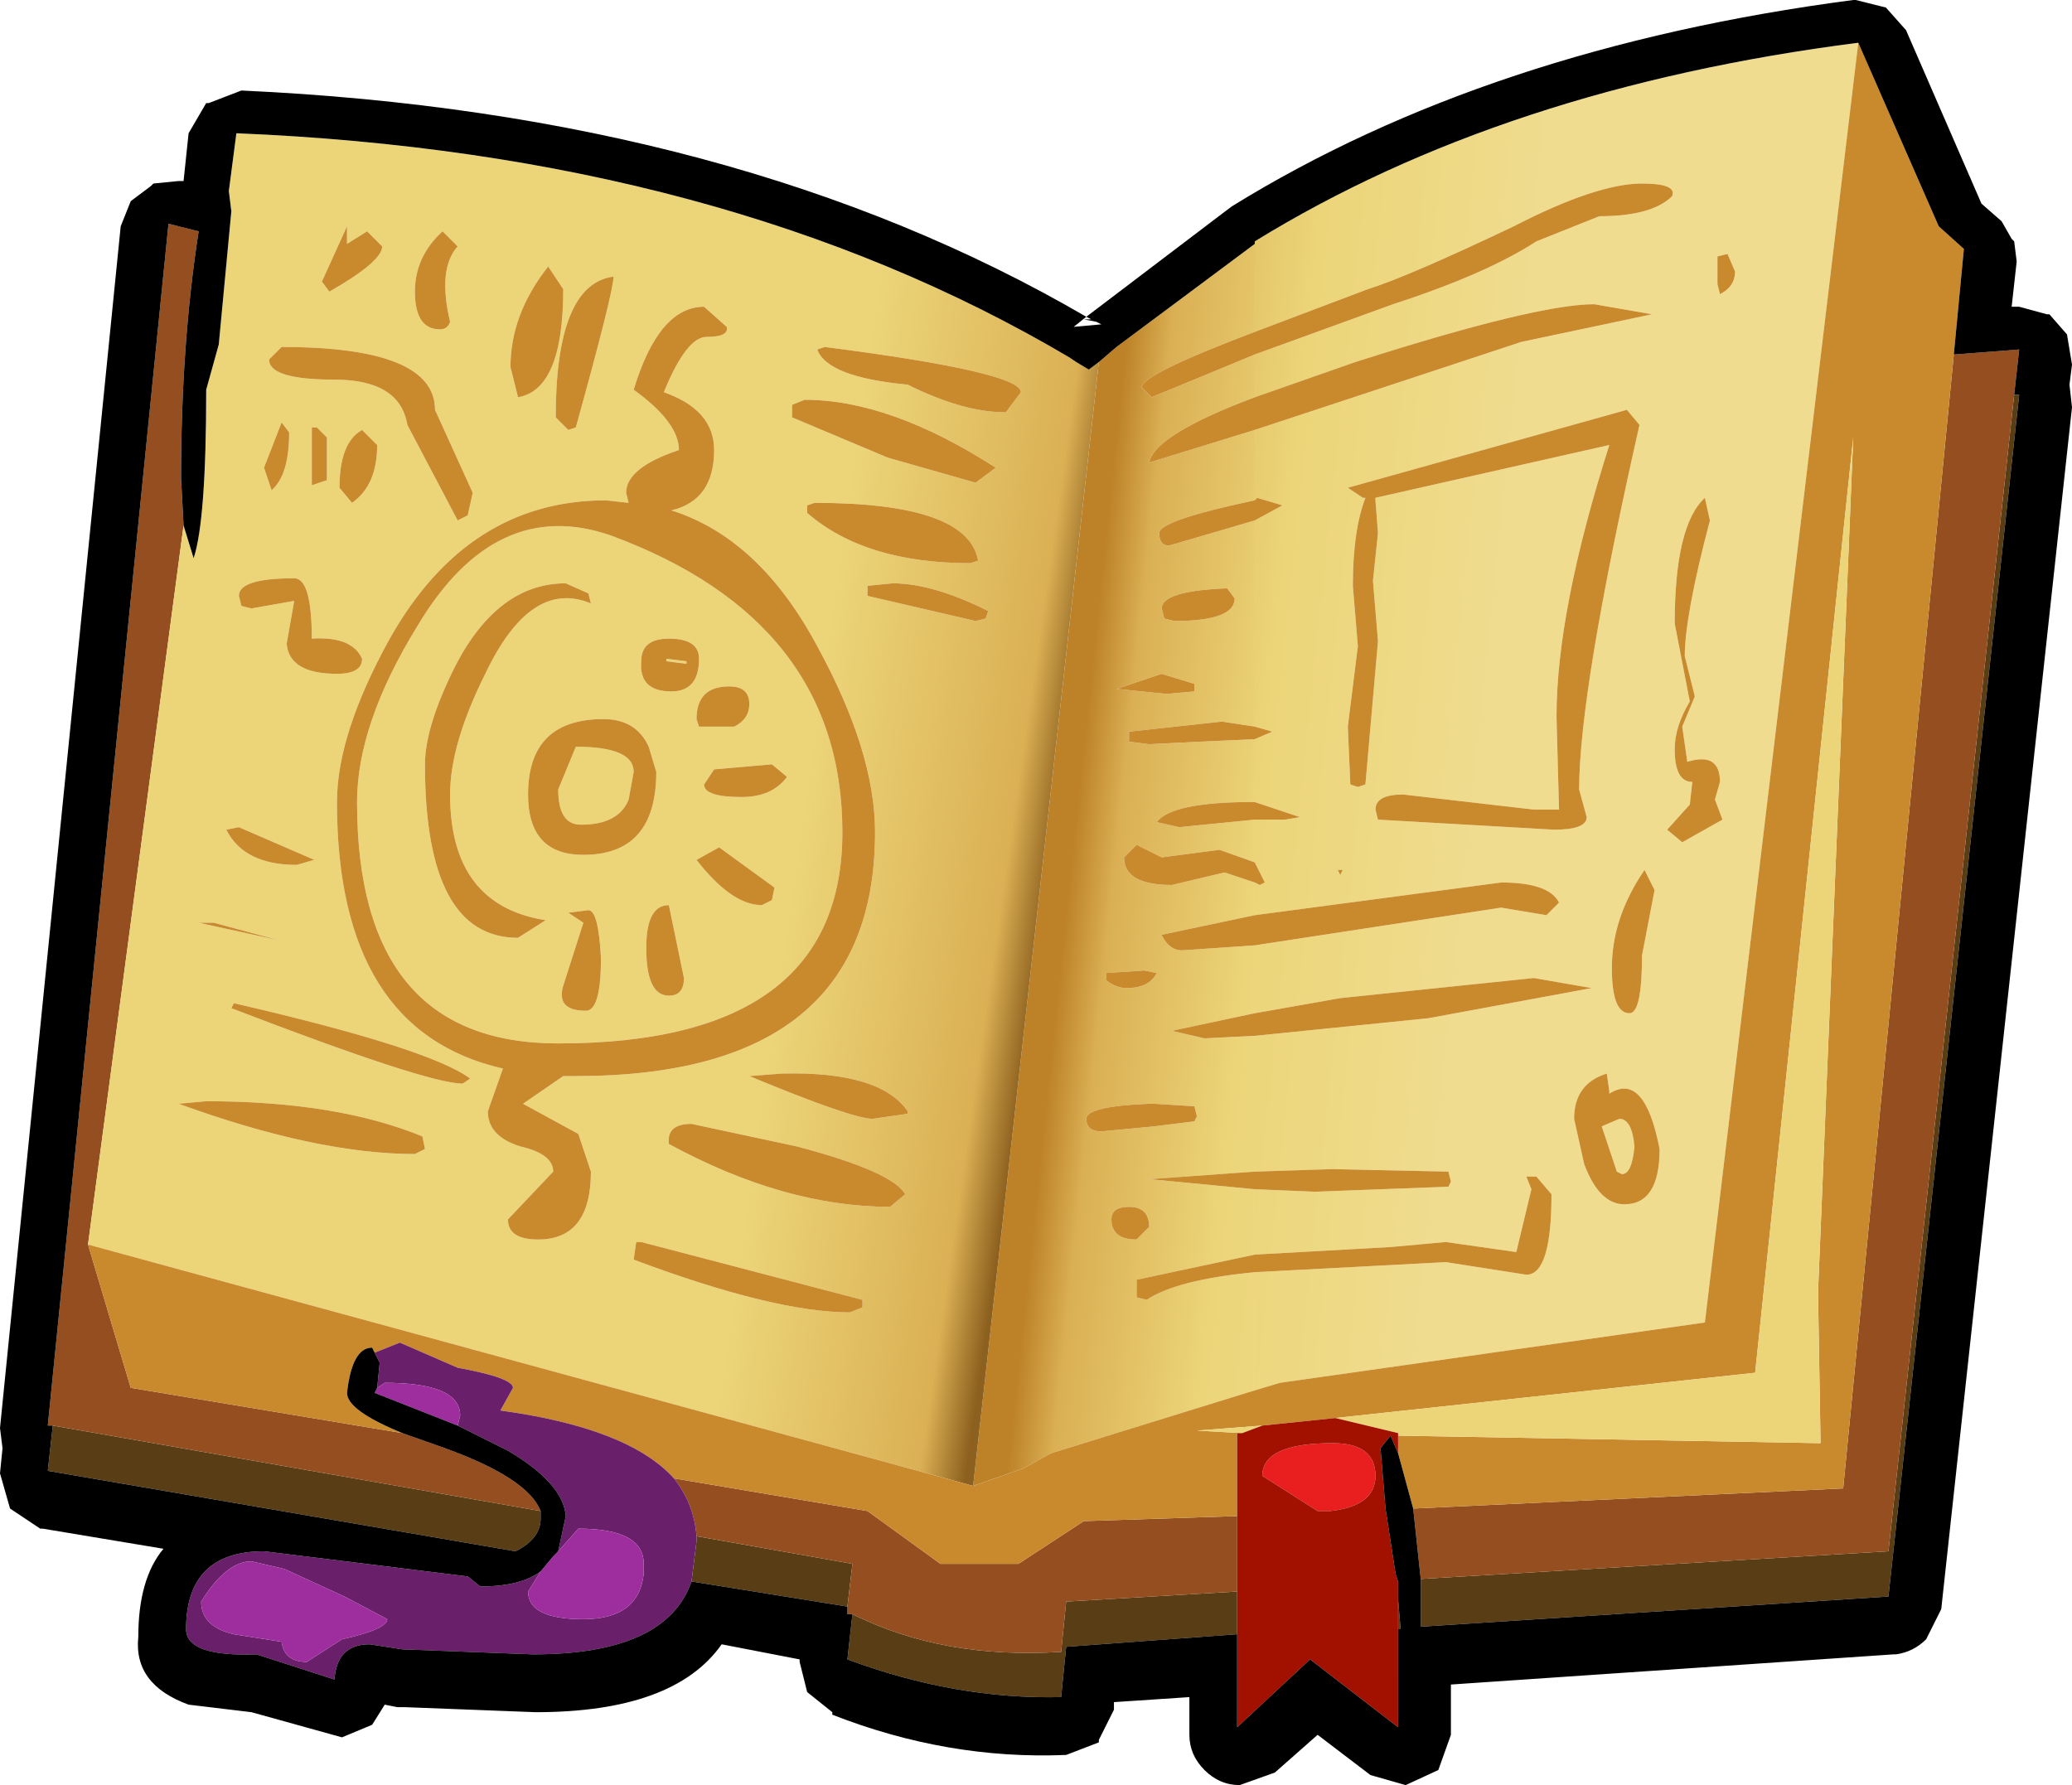 <svg height="35.5" width="41.2" xmlns="http://www.w3.org/2000/svg"><g fill-rule="evenodd"><path d="M40.05 7.85h.1l-2.6 23.9-9.3.6v-.95l9.3-.55 2.5-23M27.8 31.8l.05.6h-.05v-.6m-3.2.7l-3.4.25-.1 1q-2.1.05-4.25-.75l.1-.9q1.8.9 4.15.75l.1-1 3.4-.2v.85m-7.75-.55l-3.1-.5.1-.8v-.1l3.1.55-.1.85m-6.1-1.9v.15q0 .4-.5.65l-9.3-1.6.1-.9 9.7 1.7" fill="#593e15"/><path d="M38.85 7.05l1.3-.1-.1.9-2.5 23-9.3.55-.15-1.4 8.55-.4 2.2-22.55M16.95 32.1h-.1v-.15l.1-.85-3.1-.55q-.05-.65-.45-1.15l3.85.65 1.45 1.05h1.55l1.3-.85 3.05-.1v1.5l-3.4.2-.1 1q-2.35.15-4.15-.75M8 28.5l.85.3q1.65.6 1.9 1.25l-9.7-1.7h-.1l2.4-23.9.6.15Q3.6 6.85 3.6 9.5l.05.95-1.9 14.3.85 2.85 5.4.9" fill="#944e1f"/><path d="M5.2-27.35v-.05q4.95-3.05 12-3.95L14.15-5.9 5.7-4.7l-.5.15V-6.9L9-7.1l1.6.25q.5 0 .5-1.6l-.3-.35h-.2l.1.25-.3 1.25L9-7.5l-1.1.1-2.7.15v-1.3l1.2.05 2.65-.1.05-.1-.05-.2-2.3-.05-1.55.05v-2.7l3.45-.35 3.25-.6-1.15-.2-3.85.4-1.7.3v-1.35l4.9-.75.9.15.25-.25q-.2-.4-1.15-.4L5.2-14v-.65l.1.05.1-.05-.2-.4v-.85h.6l.3-.05-.9-.3v-1.25l.35-.15-.35-.1v-4.1l.55-.3-.5-.15-.05.05v-1.4l5.3-1.75 2.6-.55-1.15-.2q-1.15 0-4.75 1.15l-2 .7v-.85l2.75-1q1.85-.6 2.85-1.25l1.25-.5q1.05 0 1.45-.4.1-.25-.6-.25-.9 0-2.55.85-2.1 1-2.9 1.25l-2.25.85v-1.75m7.95 12.85l-.2-.4q-.65.95-.65 1.95 0 .9.35.9.25 0 .25-1.15l.25-1.3m.6-4.65q0-.8.5-2.7l-.1-.45q-.6.55-.6 2.5l.3 1.55q-.3.5-.3.95 0 .65.35.65l-.05.45-.45.5.3.25.8-.45-.15-.4.1-.35q0-.6-.65-.4l-.1-.7.25-.6-.2-.8m-.9-4.6l-.25-.3-5.55 1.55.3.2h.05q-.25.65-.25 1.75l.1 1.2-.2 1.6.05 1.15.15.05.15-.05.25-2.85-.1-1.2.1-.95-.05-.65v-.05l4.65-1.05q-1.05 3.3-1.05 5.4l.05 1.85h-.5l-2.6-.3q-.55 0-.55.3l.05.2 3.5.2q.65 0 .65-.25l-.15-.55q0-1.95 1.2-7.25m1.9-3.05l-.15-.35-.2.05v.55l.05.2q.3-.15.3-.45m-7.85 12l.05-.1h-.1l.05.1m5.2 5l.35-.15q.25 0 .3.55-.05.55-.25.55l-.1-.05-.3-.9m.15-.65v-.05l-.05-.35q-.65.2-.65.9l.2.9q.3.8.8.8.7 0 .7-1.1-.3-1.55-1-1.1" fill="url(#gradient0)" transform="translate(19.75 32.2)"/><path d="M2.1-25l.35-.3 2.75-2.05v1.75q-2.25.85-2.25 1.1l.2.2 2.05-.85v.85q-2 .75-2.1 1.3l2.1-.65v1.4q-1.9.4-1.9.65t.2.25l1.7-.5v4.1l-.65-.1-1.85.2v.2l.4.05 1-.05 1.1-.05v1.25h-.05q-1.6 0-1.9.4l.45.1 1.5-.15v.85l-.7-.25-1.15.15-.5-.25-.25.25q0 .55.95.55l1.05-.25.6.2v.65l-1.9.4h.05q.15.3.4.3l1.45-.1v1.35l-1.65.35.65.15 1-.05v2.7l-2.1.15 2.1.2v1.3l-2.35.5v.35l.2.05q.6-.4 2.15-.55v2.35L1.15-3.3.6-3l-1 .35L2.1-25M4-18.6l-.65-.2-.9.3 1 .1.55-.05v-.15m.8-1.7l-.15-.2q-1.3.05-1.3.4l.05.2.2.05q1.2 0 1.2-.45m-2.55 7.45v.15q.2.15.4.15.45 0 .6-.3L3-12.9l-.75.05M4-10.2l-.8-.05h-.1q-1.25.05-1.25.3t.3.25l1.05-.1.8-.1.05-.1-.05-.2M2.85-7.55l.25-.25q0-.4-.4-.4-.35 0-.35.25 0 .4.5.4" fill="url(#gradient1)" transform="translate(19.75 32.2)"/><path d="M-16.1-21.75l.2.65q.25-.75.25-3.35l.25-.9.25-2.65-.05-.4.15-1.15q9.7.4 16.55 4.45l.15.1.25.15.2-.15L-.4-2.65-18-7.45l1.9-14.3M.25-24l.3-.4q0-.4-3.9-.9l-.15.05q.2.55 1.8.7Q-.6-24 .25-24M-11.5-9.25l.2-.1-.05-.25q-1.7-.7-4.3-.7l-.55.05q2.75 1 4.7 1m1.1-1.5q-.8-.6-4.7-1.5l-.05.1q3.9 1.5 4.6 1.5l.15-.1M-13.85-15l.35-.1-1.5-.65-.25.05q.35.7 1.4.7m-1.65 1.15h-.3l1.6.35-1.3-.35m1.45-5.55q.05.6 1 .6.5 0 .5-.3-.2-.45-1-.4 0-1.2-.35-1.2-1.1 0-1.1.35l.05.2.2.05.85-.15-.15.85m.05-4.2l-.15-.2-.35.9.15.45q.35-.3.35-1.15m.55-.1h-.1v1.15l.3-.1v-.85l-.2-.2m1.2.35l-.3-.3q-.45.25-.45 1.15l.25.3q.5-.35.5-1.15m4.65 1.8q4.6 1.7 4.6 5.9t-5.65 4.2q-4 0-4-4.8 0-1.55 1.2-3.5 1.55-2.6 3.85-1.8m2.15 6.2l-.45.25q.7.9 1.3.9l.2-.1.05-.25-1.1-.8m-1 2.95q.3 0 .3-.35l-.3-1.45q-.45 0-.45.85 0 .95.45.95m-1.7-1.45l-.4 1.25q-.15.5.45.5.3 0 .3-1.05-.05-.95-.25-.95l-.4.05.3.2m2.6-3.05l-.2.3q0 .25.75.25.6 0 .9-.4l-.3-.25-1.15.1m-.35-1l.05.15h.7q.3-.15.3-.45 0-.35-.4-.35-.65 0-.65.65m-1.25 1.05l-.1.55q-.2.5-.95.5-.45 0-.45-.7l.35-.85q1.15 0 1.15.5m.45 0l-.15-.5q-.25-.55-.9-.55-1.5 0-1.5 1.5 0 1.2 1.1 1.2 1.45 0 1.45-1.65m.85-2.25q0-.4-.6-.4-.55 0-.55.45-.05.6.6.6.55 0 .55-.65m-.25.1l-.4-.05v-.05l.4.05v.05m-4 .2q.9-1.9 2.1-1.4l-.05-.2-.45-.2q-1.35 0-2.2 1.65-.6 1.2-.6 1.95 0 3.45 1.85 3.45l.55-.35q-1.9-.3-1.9-2.5 0-1 .7-2.4m1.4-5.1l.25.25.15-.05q.75-2.7.75-3-1.15.15-1.15 2.8m6.7 3.3l-.5.05v.2l2.15.5.2-.05.05-.15q-1.1-.55-1.9-.55m-1.7-1.55v.15q1.15 1 3.25 1l.15-.05q-.2-1.15-3.25-1.15l-.15.05m1.6-.95l1.75.5.4-.3q-2.1-1.35-3.8-1.35l-.25.1v.25l1.9.8m-3.6-2.4q.45 0 .4-.2l-.45-.4q-.9 0-1.4 1.65.9.65.9 1.2-1.05.35-1.05.85l.05.2-.45-.05q-2.75 0-4.3 2.75-1.05 1.9-1.05 3.25 0 4.55 3.3 5.3l-.3.85q0 .5.65.7.65.15.65.5l-.9.95q0 .4.6.4Q-8-7.55-8-8.9l-.25-.75-1.1-.6.8-.55h.25q5.95 0 5.95-4.85 0-1.6-1.15-3.7-1.15-2.15-2.9-2.7.85-.2.85-1.2 0-.8-1-1.15.45-1.1.85-1.1m-3.15-1.4q-.75.95-.75 2l.15.6q.9-.15.9-2.15l-.3-.45m-1.95 1.1q-.25-1.05.15-1.5l-.3-.3q-.55.5-.55 1.2 0 .75.5.75.15 0 .2-.15m-3.35.5l-.25.25q0 .4 1.3.4t1.45.9l1 1.9.2-.1.1-.45-.75-1.65q0-1.25-3.05-1.25m1.3-2.4l-.5 1.1.15.2q1.05-.6 1.05-.9l-.3-.3-.4.25v-.35m8.65 16.85l-.65.05q2.05.85 2.45.85l.7-.1v-.05q-.55-.8-2.5-.75m2.45 2.4Q-2-8.9-3.9-9.4L-6-9.85q-.5 0-.45.4 2.3 1.25 4.4 1.25l.3-.25M-2.6-6.2v-.15L-7-7.5h-.1l-.05.35q2.8 1.05 4.3 1.05l.25-.1" fill="url(#gradient2)" transform="translate(19.75 32.2)"/><path d="M36.95.85l1.6 3.65.5.45-.2 2.1-2.2 22.55-8.55.4-.3-1.1v-.35l8.4.15-.05-3 .7-17-1.95 18.6-8.35.9-1.45.15-1.3.1.9.05h-.1v1.65l-3.05.1-1.3.85H18.7l-1.45-1.05-3.85-.65q-.9-1-3.45-1.35l.25-.45q0-.2-1.1-.4l-1.15-.5-.5.2-.05-.1q-.4 0-.5.9 0 .35 1.1.8l-5.4-.9-.85-2.85 17.6 4.8 1-.35.55-.3 4.05-1.25.5-.15 8.45-1.2L36.95.85m-12 5.75l2.25-.85q.8-.25 2.9-1.25 1.65-.85 2.55-.85.7 0 .6.25-.4.4-1.45.4l-1.25.5q-1 .65-2.85 1.25l-2.75 1-2.05.85-.2-.2q0-.25 2.25-1.1m0 1.3l2-.7q3.6-1.15 4.75-1.15l1.15.2-2.6.55-5.3 1.75-2.1.65q.1-.55 2.1-1.3m0 2.05L25 9.9l.5.15-.55.3-1.7.5q-.2 0-.2-.25t1.9-.65m0 4.5l.35.1-.35.15-1.1.05-1 .05-.4-.05v-.2l1.85-.2.65.1m0 1.5l.9.3-.3.05h-.6l-1.5.15-.45-.1q.3-.4 1.9-.4h.05m0 1.2l.2.4-.1.05-.1-.05-.6-.2-1.05.25q-.95 0-.95-.55l.25-.25.5.25 1.15-.15.7.25m0 1.05l4.9-.65q.95 0 1.15.4l-.25.25-.9-.15-4.9.75-1.45.1q-.25 0-.4-.3h-.05l1.9-.4m0 1.95l1.7-.3 3.85-.4 1.15.2-3.25.6-3.45.35-1 .05-.65-.15 1.65-.35m0 3.15l1.55-.05 2.3.05.05.2-.05.1-2.65.1-1.2-.05-2.1-.2 2.1-.15m0 1.65l2.7-.15 1.1-.1 1.4.2.3-1.25-.1-.25h.2l.3.35q0 1.6-.5 1.6l-1.6-.25-3.8.2q-1.55.15-2.15.55l-.2-.05v-.35l2.35-.5M34.5 5.4q0 .3-.3.45l-.05-.2V5.1l.2-.05.15.35m-1.9 3.05q-1.2 5.3-1.2 7.25l.15.55q0 .25-.65.25l-3.5-.2-.05-.2q0-.3.55-.3l2.6.3h.5l-.05-1.85q0-2.1 1.05-5.4L27.35 9.9v.05l.05.65-.1.95.1 1.2-.25 2.85-.15.05-.15-.05-.05-1.15.2-1.6-.1-1.2q0-1.1.25-1.75h-.05l-.3-.2 5.55-1.55.25.3m.9 4.6l.2.8-.25.6.1.7q.65-.2.65.4l-.1.35.15.4-.8.45-.3-.25.45-.5.05-.45q-.35 0-.35-.65 0-.45.3-.95l-.3-1.55q0-1.95.6-2.5l.1.45q-.5 1.9-.5 2.7m-.6 4.65l-.25 1.3q0 1.15-.25 1.15-.35 0-.35-.9 0-1 .65-1.95l.2.4M20 8.2q-.85 0-1.95-.55-1.6-.15-1.8-.7l.15-.05q3.9.5 3.9.9l-.3.4m4.55 3.7q0 .45-1.2.45l-.2-.05-.05-.2q0-.35 1.3-.4l.15.2m-.8 1.7v.15l-.55.05-1-.1.9-.3.65.2M22 19.35l.75-.05.25.05q-.15.3-.6.3-.2 0-.4-.15v-.15m4.65-1.95l-.05-.1h.1l-.05.1m-2.9 4.6l.05.2-.05.1-.8.1-1.05.1q-.3 0-.3-.25t1.25-.3h.1l.8.05m-1.15 2.65q-.5 0-.5-.4 0-.25.35-.25.4 0 .4.4l-.25.25m9.4-2.9q.7-.45 1 1.1 0 1.1-.7 1.1-.5 0-.8-.8l-.2-.9q0-.7.65-.9l.05.35v.05m-.15.65l.3.9.1.05q.2 0 .25-.55-.05-.55-.3-.55l-.35.15M6.9 4.5v.35l.4-.25.3.3q0 .3-1.05.9l-.15-.2.5-1.1M5.6 6.9q3.05 0 3.05 1.25L9.4 9.8l-.1.45-.2.1-1-1.9q-.15-.9-1.45-.9t-1.3-.4l.25-.25m3.35-.5q-.05.15-.2.15-.5 0-.5-.75 0-.7.55-1.2l.3.3q-.4.45-.15 1.5m1.95-1.1l.3.45q0 2-.9 2.15l-.15-.6q0-1.05.75-2m3.15 1.4q-.4 0-.85 1.1 1 .35 1 1.15 0 1-.85 1.2 1.75.55 2.9 2.7 1.15 2.1 1.15 3.7 0 4.85-5.95 4.85h-.25l-.8.55 1.1.6.25.75q0 1.35-1.05 1.35-.6 0-.6-.4l.9-.95q0-.35-.65-.5-.65-.2-.65-.7l.3-.85q-3.3-.75-3.3-5.3 0-1.35 1.05-3.25 1.55-2.75 4.3-2.75l.45.05-.05-.2q0-.5 1.05-.85 0-.55-.9-1.2.5-1.65 1.4-1.65l.45.4q.05.2-.4.2m3.6 2.4l-1.9-.8v-.25l.25-.1q1.7 0 3.8 1.35l-.4.3-1.75-.5m-1.6.95l.15-.05q3.05 0 3.25 1.15l-.15.05q-2.1 0-3.25-1v-.15m1.7 1.55q.8 0 1.9.55l-.05.15-.2.05-2.15-.5v-.2l.5-.05m-6.7-3.3q0-2.65 1.15-2.8 0 .3-.75 3l-.15.05-.25-.25m-1.4 5.1q-.7 1.4-.7 2.4 0 2.2 1.9 2.5l-.55.35q-1.85 0-1.85-3.45 0-.75.6-1.95.85-1.65 2.2-1.65l.45.2.05.2q-1.2-.5-2.1 1.4m4-.2v-.05l-.4-.05v.05l.4.05m.25-.1q0 .65-.55.65-.65 0-.6-.6 0-.45.55-.45.6 0 .6.4m-.85 2.25q0 1.65-1.45 1.65-1.1 0-1.1-1.2 0-1.5 1.5-1.5.65 0 .9.55l.15.5m-.45 0q0-.5-1.15-.5l-.35.85q0 .7.45.7.75 0 .95-.5l.1-.55m1.25-1.05q0-.65.65-.65.4 0 .4.35 0 .3-.3.45h-.7l-.05-.15m.35 1l1.15-.1.3.25q-.3.4-.9.4-.75 0-.75-.25l.2-.3m-2.6 3.05l-.3-.2.4-.05q.2 0 .25.95 0 1.05-.3 1.05-.6 0-.45-.5l.4-1.25m1.7 1.45q-.45 0-.45-.95 0-.85.45-.85l.3 1.45q0 .35-.3.35m1-2.95l1.1.8-.05.25-.2.1q-.6 0-1.3-.9l.45-.25m-2.15-6.2q-2.3-.8-3.85 1.8-1.2 1.95-1.2 3.5 0 4.8 4 4.8 5.65 0 5.65-4.2t-4.6-5.9M7.5 8.85q0 .8-.5 1.15l-.25-.3q0-.9.45-1.15l.3.3M6.3 8.5l.2.2v.85l-.3.1V8.5h.1m-.55.1q0 .85-.35 1.15l-.15-.45.35-.9.15.2m-.05 4.2l.15-.85-.85.15-.2-.05-.05-.2q0-.35 1.1-.35.35 0 .35 1.2.8-.05 1 .4 0 .3-.5.3-.95 0-1-.6m-1.45 5.55l1.3.35-1.6-.35h.3M5.9 17.2q-1.05 0-1.4-.7l.25-.05 1.5.65-.35.1m3.45 4.25l-.15.1q-.7 0-4.6-1.5l.05-.1q3.9.9 4.7 1.5m-1.1 1.5q-1.95 0-4.7-1l.55-.05q2.6 0 4.3.7l.05.25-.2.1m8.9 3.05l-.25.1q-1.5 0-4.3-1.05l.05-.35h.1l4.4 1.15V26m.85-2.25l-.3.25q-2.1 0-4.4-1.25-.05-.4.45-.4l2.1.45q1.9.5 2.15.95m-2.45-2.4q1.95-.05 2.5.75v.05l-.7.1q-.4 0-2.45-.85l.65-.05" fill="#c98a2e"/><path d="M26.45 30.05h-.25l-1.1-.7q0-.65 1.4-.65.85 0 .85.65 0 .6-.9.7" fill="#e91f1f"/><path d="M24.7 28.5l-.9-.05 1.3-.1-.4.15m1.85-.3l8.35-.9 1.95-18.6-.7 17 .05 3-8.4-.15v-.05l-1.25-.3" fill="#ecd579"/><path d="M27.8 28.9l-.15-.35-.2.25.1 1.2.2 1.3.05.15v2.9L26.05 33l-1.45 1.35V28.5h.1l.4-.15 1.45-.15 1.25.3V28.9m-1.35 1.15q.9-.1.9-.7 0-.65-.85-.65-1.4 0-1.4.65l1.1.7h.25" fill="#a21000"/><path d="M13.75 31.45q-.5 1.45-3.15 1.45L8 32.8l-.65-.1q-.65 0-.7.7l-1.55-.5q-1.4.05-1.4-.5 0-1.55 1.55-1.55l4.05.5.25.2q.8 0 1.2-.3l-.25.4q0 .55 1.1.55t1.2-.9v-.2q0-.7-1.3-.7l-.4.45.15-.7q-.05-.65-1.15-1.3l-1-.5.05-.2q0-.65-1.5-.65l-.15.1.05-.5-.1-.2.5-.2 1.15.5q1.1.2 1.1.4l-.25.45q2.55.35 3.45 1.35.4.5.45 1.15v.1l-.1.8m-6.3-3.75H7.4h.05m-.6 4.05l-1.2-.55-.65-.15q-.5 0-1 .8 0 .5.65.65l.95.15q.05.4.5.4l.7-.45q.9-.2.9-.4l-.85-.45" fill="#691f69"/><path d="M10.75 31.25l.25-.3.1-.1.4-.45q1.3 0 1.3.7v.2q-.1.9-1.2.9-1.1 0-1.1-.55l.25-.4m-1.65-2.9l-1.65-.65.05-.1.15-.1q1.5 0 1.5.65l-.05.2m-2.25 3.4l.85.45q0 .2-.9.4l-.7.45q-.45 0-.5-.4l-.95-.15Q4 32.35 4 31.85q.5-.8 1-.8l.65.15 1.2.55" fill="#9e2e9e"/><path d="M41.2 7.25l-.05.4.05.45L38.6 32l-.3.6q-.25.25-.6.3h-.05l-8.8.6v1l-.25.7-.65.3-.7-.2-1.05-.8-.85.75-.7.25q-.4 0-.7-.3-.3-.3-.3-.7v-.75l-1.5.1V34l-.3.6v.05l-.65.25q-2.35.1-4.65-.8v-.05l-.5-.4-.15-.6V33l-1.55-.3q-.95 1.35-3.7 1.35l-2.6-.1H7.9l-.25-.05-.25.4-.6.25-1.8-.5-1.25-.15q-1.1-.4-1-1.35 0-1.15.5-1.75l-2.4-.4H.8L.2 30l-.2-.7.05-.5-.05-.4L2.4 4.5l.2-.5.4-.3.05-.05.5-.05h.1l.1-.95.35-.6h.05l.65-.25q9.85.45 16.8 4.5l2.7-2.05.2-.15Q29.6.95 36.85 0h.05l.6.15.4.45 1.5 3.45.4.35.2.35.05.05.05.4-.1.9h.15l.55.15h.05l.35.4.1.6M21.8 6.4l-.25-.05H21.7l-.1-.05-.25.2.55-.05-.2-.1.1.05m.05.8l-.2.15-.25-.15-.15-.1Q14.4 3.05 4.7 2.65L4.55 3.8l.05.4-.25 2.65-.25.9q0 2.6-.25 3.35l-.2-.65-.05-.95q0-2.65.35-4.9l-.6-.15-2.4 23.9h.1l-.1.9 9.3 1.6q.5-.25.5-.65v-.15q-.25-.65-1.9-1.25L8 28.5q-1.1-.45-1.1-.8.1-.9.5-.9l.05.1.1.2-.05.5-.05.1 1.65.65 1 .5q1.1.65 1.15 1.3l-.15.7-.1.1-.25.3q-.4.3-1.2.3l-.25-.2-4.05-.5q-1.55 0-1.55 1.55 0 .55 1.4.5l1.55.5q.05-.7.7-.7l.65.1 2.6.1q2.65 0 3.15-1.45l3.1.5v.15h.1l-.1.9q2.15.8 4.25.75l.1-1 3.4-.25v1.85L26.05 33l1.75 1.35V32.4h.05l-.05-.6v-.35l-.05-.15-.2-1.3-.1-1.2.2-.25.15.35.3 1.1.15 1.4v.95l9.3-.6 2.6-23.9h-.1l.1-.9-1.3.1.2-2.1-.5-.45-1.6-3.65q-7.05.9-12 3.95v.05L22.2 6.9l-.35.3M7.45 27.7H7.4h.05"/></g><defs><linearGradient gradientTransform="matrix(-.007 -.001 .002 -.019 6.95 -17.4)" gradientUnits="userSpaceOnUse" id="gradient0" spreadMethod="pad" x1="-819.2" x2="819.2"><stop offset=".243" stop-color="#efdc8f"/><stop offset=".627" stop-color="#ecd579"/><stop offset=".91" stop-color="#dbb054"/><stop offset="1" stop-color="#bd8228"/></linearGradient><linearGradient gradientTransform="matrix(-.006 -.001 .002 -.019 6.8 -17.4)" gradientUnits="userSpaceOnUse" id="gradient1" spreadMethod="pad" x1="-819.2" x2="819.2"><stop offset=".243" stop-color="#efdc8f"/><stop offset=".627" stop-color="#ecd579"/><stop offset=".91" stop-color="#dbb054"/><stop offset="1" stop-color="#bd8228"/></linearGradient><linearGradient gradientTransform="matrix(.011 .001 -.002 .014 -7.7 -16.65)" gradientUnits="userSpaceOnUse" id="gradient2" spreadMethod="pad" x1="-819.2" x2="819.2"><stop offset=".714" stop-color="#ecd579"/><stop offset=".949" stop-color="#dbb054"/><stop offset="1" stop-color="#8c601e"/></linearGradient></defs></svg>